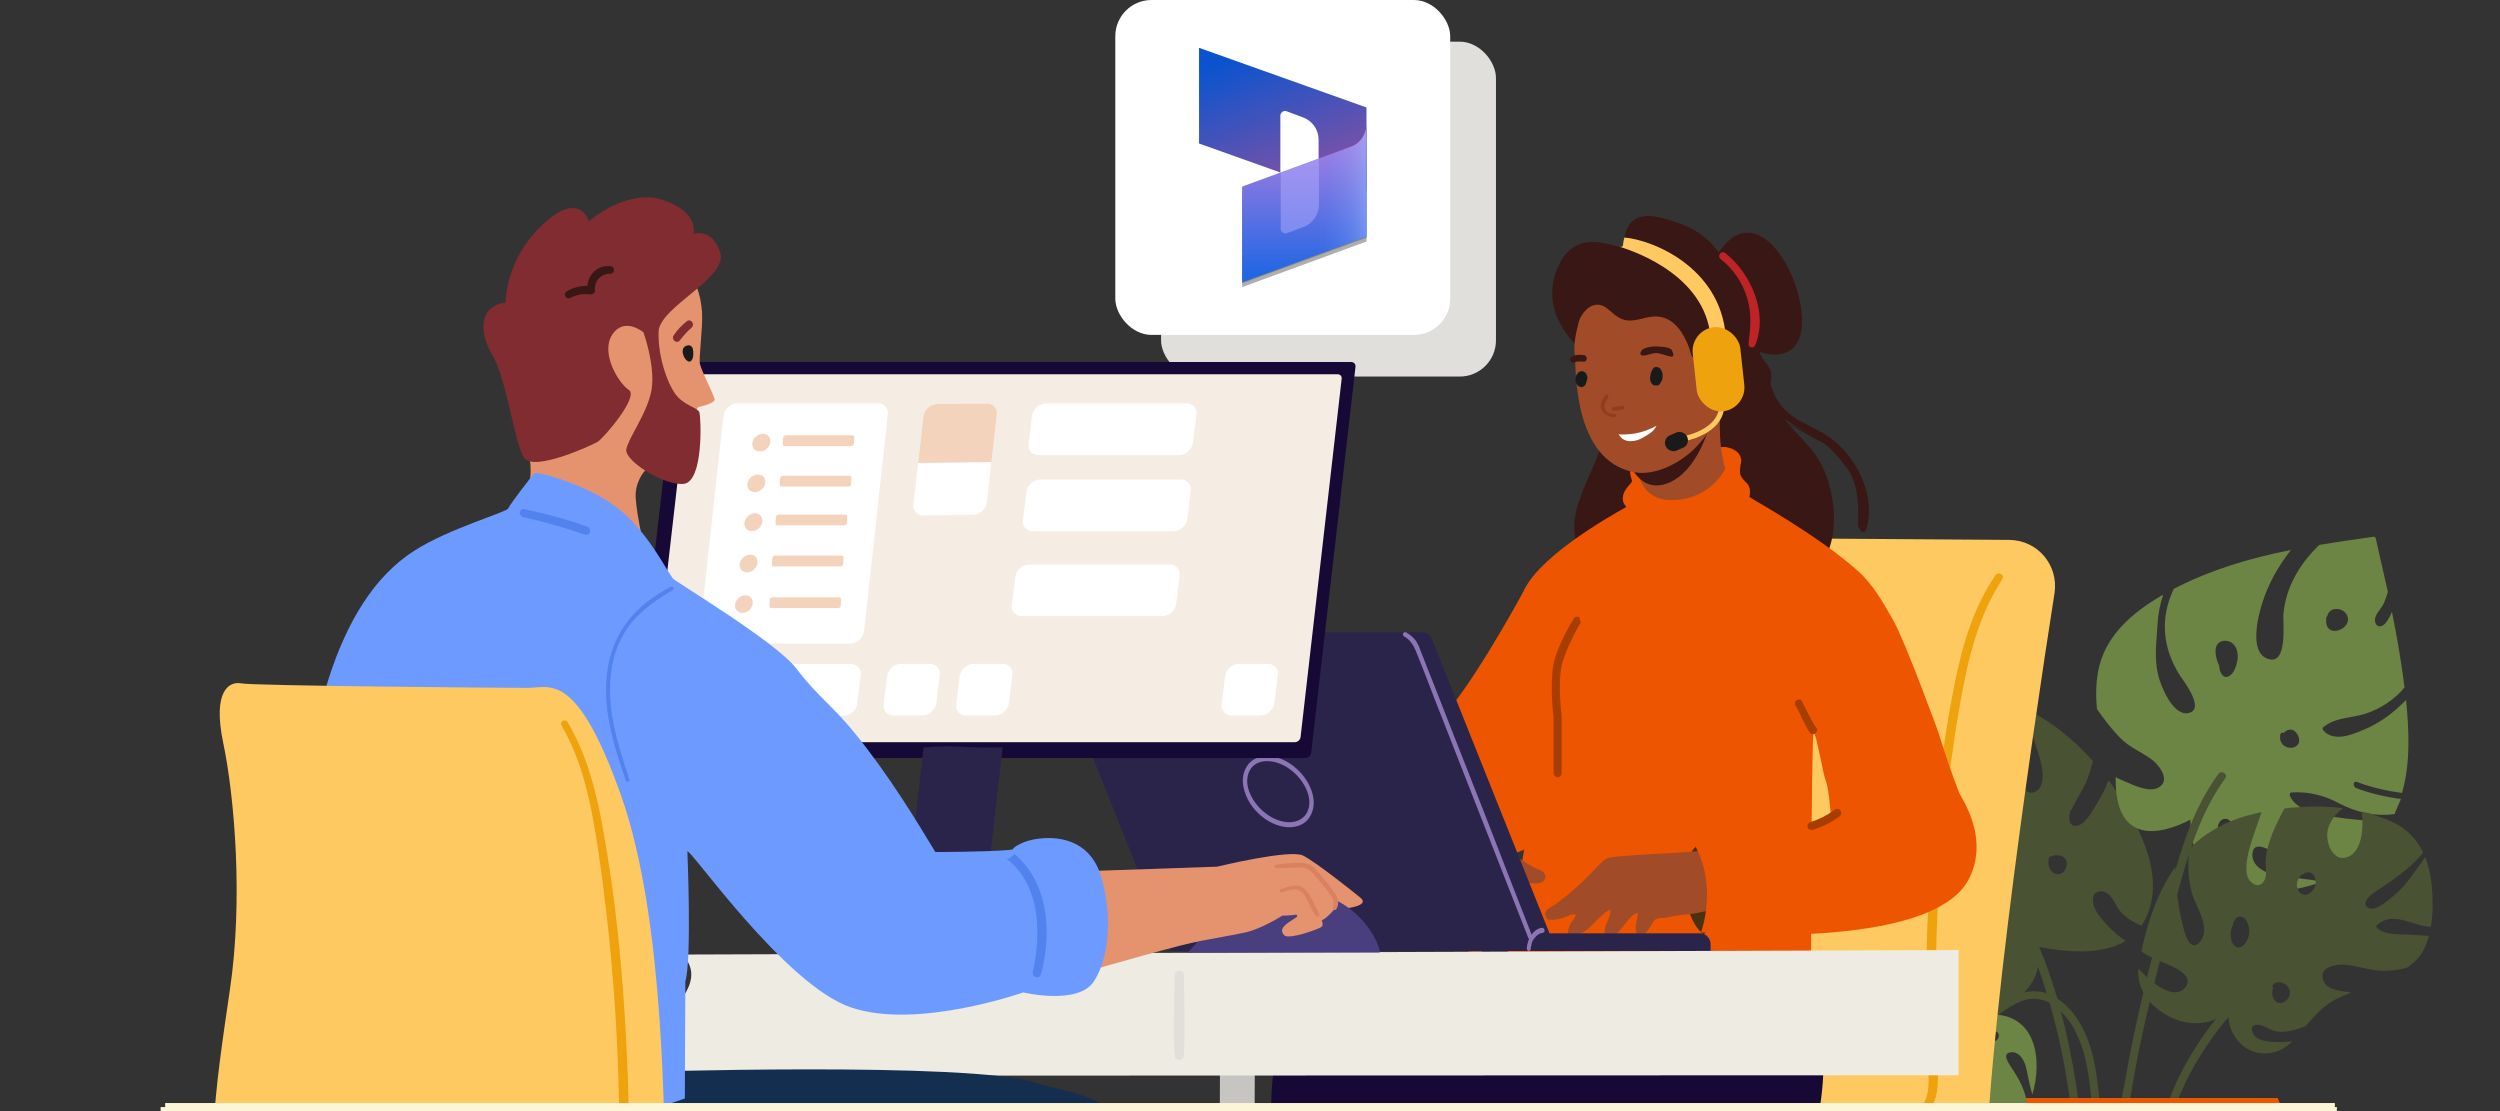 <?xml version="1.0" encoding="UTF-8"?>
<svg id="Layer_1" data-name="Layer 1" xmlns="http://www.w3.org/2000/svg" xmlns:xlink="http://www.w3.org/1999/xlink" viewBox="0 0 495 220">
  <rect x="0" y="0" width="495" height="220" fill="#333333" stroke="none"/>
  <defs>
    <style>
      .cls-1 {
        fill: #c14600;
      }

      .cls-2 {
        fill: #3a1714;
      }

      .cls-3 {
        fill: #6d9aff;
      }

      .cls-4 {
        fill: url(#linear-gradient-2);
      }

      .cls-5 {
        fill: #ffc961;
      }

      .cls-6 {
        fill: #e5936f;
      }

      .cls-7 {
        fill: #c6c5c1;
      }

      .cls-8 {
        fill: #eea20e;
      }

      .cls-9 {
        opacity: .24;
      }

      .cls-9, .cls-10, .cls-11, .cls-12 {
        isolation: isolate;
      }

      .cls-13 {
        fill: #fff;
      }

      .cls-14 {
        fill: #a14b28;
      }

      .cls-15 {
        fill: #da8260;
      }

      .cls-16 {
        fill: #170935;
      }

      .cls-17 {
        fill: #132e4f;
      }

      .cls-18 {
        fill: #913c1d;
      }

      .cls-19 {
        fill: #f4d3bd;
      }

      .cls-20, .cls-21 {
        fill: none;
      }

      .cls-21 {
        stroke: #ffc961;
        stroke-miterlimit: 10;
      }

      .cls-10 {
        fill: url(#linear-gradient-3);
      }

      .cls-10, .cls-12 {
        opacity: .5;
      }

      .cls-22 {
        fill: #4a3f7e;
      }

      .cls-23 {
        fill: #8c75b5;
      }

      .cls-24 {
        fill: #4a320f;
      }

      .cls-25 {
        fill: #e0dfdc;
      }

      .cls-26 {
        fill: #fdf5d7;
      }

      .cls-27 {
        fill: #edebe2;
      }

      .cls-28 {
        fill: #802c30;
      }

      .cls-29 {
        fill: #f5ece4;
      }

      .cls-30 {
        fill: #1a1a1a;
      }

      .cls-31 {
        fill: #be2328;
      }

      .cls-32 {
        fill: #5282ed;
      }

      .cls-33 {
        fill: #ed5500;
      }

      .cls-34 {
        fill: #391715;
      }

      .cls-11 {
        opacity: .32;
      }

      .cls-35 {
        fill: #6c8444;
      }

      .cls-36 {
        fill: #2b244a;
      }

      .cls-37 {
        fill: #a83d00;
      }

      .cls-38 {
        fill: url(#linear-gradient);
      }

      .cls-39 {
        fill: #495233;
      }

      .cls-40 {
        clip-path: url(#clippath);
      }

      .cls-12 {
        fill: #b0adff;
      }
    </style>
    <linearGradient id="linear-gradient" x1="248.33" y1="749.92" x2="257.14" y2="772.99" gradientTransform="translate(0 -739.89)" gradientUnits="userSpaceOnUse">
      <stop offset="0" stop-color="#0b53ce"/>
      <stop offset="1" stop-color="#7252aa"/>
    </linearGradient>
    <linearGradient id="linear-gradient-2" x1="258.25" y1="794.12" x2="258.25" y2="766.61" gradientTransform="translate(0 -739.89)" gradientUnits="userSpaceOnUse">
      <stop offset="0" stop-color="#2266e3"/>
      <stop offset="1" stop-color="#ae7fe2"/>
    </linearGradient>
    <linearGradient id="linear-gradient-3" x1="270.6" y1="780.15" x2="261.16" y2="780.15" gradientTransform="translate(0 -739.89)" gradientUnits="userSpaceOnUse">
      <stop offset="0" stop-color="#94b9ff"/>
      <stop offset=".29" stop-color="#94b9ff" stop-opacity=".52"/>
      <stop offset="1" stop-color="#538fff" stop-opacity="0"/>
    </linearGradient>
    <clipPath id="clippath">
      <rect class="cls-20" width="495" height="220.2"/>
    </clipPath>
  </defs>
  <g>
    <rect class="cls-25" x="229.89" y="8.25" width="66.31" height="66.31" rx="7.17" ry="7.17"/>
    <rect class="cls-13" x="220.83" width="66.31" height="66.31" rx="7.17" ry="7.17"/>
    <g>
      <path class="cls-38" d="M237.41,9.47l33.15,11.81v16.29c0,1.33-1.33,2.21-2.53,1.77l-6.95-2.46v-9.22c0-1.96-1.2-3.73-3.09-4.42l-3.22-1.2c-.63-.25-1.26.25-1.26.88v11.24l-16.1-5.75s0-18.95,0-18.95Z"/>
      <path class="cls-9" d="M270.57,24.82h0c0,1.96-1.26,3.79-3.09,4.48l-21.53,7.83v18.95l24.63-9.03v-22.23Z"/>
      <path class="cls-11" d="M270.57,25.58h0c0,1.96-1.26,3.79-3.09,4.42l-21.53,7.89v18.95l24.63-9.03v-22.23Z"/>
      <path class="cls-4" d="M270.57,24.63h0c0,1.96-1.26,3.79-3.09,4.42l-21.53,7.89v18.95l24.63-9.03v-22.23Z"/>
      <path class="cls-10" d="M270.57,24.63h0c0,1.96-1.26,3.79-3.09,4.42l-21.53,7.89v18.95l24.63-9.03v-22.23Z"/>
      <path class="cls-12" d="M261.16,31.39l-7.58,2.78v11.11c0,.63.63,1.14,1.26.88l3.22-1.2c1.83-.69,3.09-2.46,3.09-4.42v-9.16Z"/>
    </g>
  </g>
  <g class="cls-40">
    <g>
      <path class="cls-39" d="M408.7,172.5c-.6.7-1.6.8-2.3.2-.8-.7-1-1.8-.7-2.8,0-.2.2-.3.3-.3h0c.8-.4,2-.4,2.7.2.8.7.6,1.9,0,2.7ZM373.7,171.1h-.2c-.1.2-.4.3-.7.1-.1-.1-.2-.2-.2-.2-.6-.3-.9-1.1-1.1-1.8,0-.1,0-.3.1-.4-.1-.4-.1-.7-.1-1.1,0-.8.4-1.8,1.4-1.6,1.1.2,2.2,1.4,2.3,2.5,0,1.1-.5,2.2-1.5,2.5ZM420.9,186.3c-1.2-.7-2.2-1.7-3.1-2.5-1.3-1.4-3.5-3.6-3.4-5.7,0-1.7,1.8-2.1,3-1.1,1.1.9,1.5,2.3,2.3,3.3,1,1.3,2.7,2.3,4.3,3,2.3-3.3,2.7-7.8,1.9-11.7-.9-4.6-3.9-11.1-8.4-17.1-.6,1.6-1.4,3.2-2.1,4.2-.8,1.4-2.2,4.1-3.8,4.7-1.7.6-2.1-1-1.8-2.3v-.2h0c0-.1.1-.2.1-.3s.1-.2.2-.2c.9-1.8,2-3.6,2.9-5.4.6-1.4,1-2.8,1.4-4.3-3.9-4.4-8.7-8.3-14-10.6,1.1,2.2,1.8,4.7,2.5,6.9.7,2.3,2.6,7,.8,9.2-.5.6-1.4,1-2.2.6-1.2-.7-1.1-3.1-1.1-4.2,0-2.7-.1-5-.9-7.6-.8-2.3-2-4.3-3.4-6.3-3.3-.8-6.8-.9-10.3-.1,1,.9,1.9,2.1,2.1,3.4.2,1.2-.6,4.1-2.2,4.2-2.1.1-2.3-4.9-2.6-6.8-1.9.7-3.9,1.7-5.9,3-3.4,2.2-6,5.1-7.9,8.4,0,.1.1.1.1.2.7,5.5,7.7,7.3,11.8,9.4,1.3.7,6.1,2.9,5.5,4.9-.3,1-2.1,1-2.9.9-2.1-.4-3.9-2-5.6-3.3-3.7-2.9-7.4-5.7-10.5-9.2-3.4,7.3-4.2,15.7-4.1,21.9.1,0,.2-.1.4,0,2.4,1,5.2,1.5,7.8,1.2,1.7-.1,3.4-.5,5-.3,1.4.2,3.6,1.9,2,3.3-1.3,1.2-4.3.9-6,.7-3.3-.4-6.3-1.5-9.1-2.9.1,1.8.3,3.4.5,4.6.9,6.1,4.6,11.6,9.7,15,1.7,1.1,3.6,2,5.5,2.7,3.8-3.2,6.6-6.8,8.3-11.7.7-2,2.1-7.3,4.8-7.2,1.2.1,2.1,1.6,2.3,2.7.4,1.8-.7,3.7-1.7,5.1-1.5,2.1-3.1,4.1-4.6,6.2-1.4,2.1-2.9,4.1-4.4,6.1,3.6.5,7.2.2,10.6-.9,5.4-1.7,11-7.2,8-12.9,6,1.2,13.1,2,18.2-1Z"/>
      <path class="cls-35" d="M454.9,147.5c-.5.6-1.5.7-2.2.4-1-.4-1.4-1.4-1.2-2.4,0-.4.4-.5.7-.4.6-.7,1.6-.9,2.3-.2.6.6,1.1,1.9.4,2.6ZM443,130.8c-.2,1.1-.7,2.6-1.7,3.1-1.3.6-1.8-1-1.9-1.9v-.2c-.5-1-.8-2.2-.7-3.3.2-1.6,1.8-2,3.1-1.3,1.2.8,1.4,2.3,1.2,3.6ZM441.2,164.7c-.6.5-1.5.6-2.2.1-.3-.2-.2-.5.1-.7,0-.6.2-1.2.6-1.6.6-.6,1.6-.5,2,.3.4.7,0,1.5-.5,1.9ZM460.6,122.3c0-.2.1-.2.2-.3.1-.7.7-1.3,1.5-1.4,2.1-.3,3.6,2.1,1.8,3.6-.7.6-1.7.9-2.5.6-1-.4-1.1-1.5-1-2.5ZM466.6,154.8c2.9,1.1,5.9,1.8,9,2.2,1.7-5.9,1.4-12.3.8-18.4-2.2,2.2-4.5,4.1-7.5,5.5-2.5,1.1-6.7,3.1-8.9.5-.1-.2-.2-.5,0-.6,2.4-2,5.6-1.8,8.4-2.7s5.8-2.8,7.7-5.2c-.1-.5-.1-1-.2-1.5-.6-4.5-1.4-9-2.3-13.5,0,.1-.1.2-.1.3-.4.8-1.1,2.4-2.1,2.6s-1.3-1-1.1-1.7c.3-1.1,1.4-2,1.8-3.1.3-.7.5-1.3.7-2-.8-3.6-1.6-7.1-2.4-10.6-.1-.3-.3-.4-.6-.3-3.5.5-7.1,1-10.6,1.6-3.9,3.8-6.6,8.3-7.1,13.8-.1,1.6.9,9.9-2.9,8.8-4-1.1-2.1-8.5-1.3-11,1.2-3.9,3.2-7.4,5.7-10.6-8.1,1.6-15.9,3.9-23.2,7.7-2.7,5.7-2.3,11.6,1.2,17.1.8,1.2,5.2,6.9,1.6,7.5-3,.5-5.4-5.4-5.9-7.6-.8-3.3-.3-6.7-.1-10.1.1-2,.5-3.9,1.1-5.7-.1,0-.2.1-.3.1-5.4,3.2-10.6,7.4-12.3,13.8-.7,2.8-.8,5.7-.5,8.7,1.4,2,2.9,4,4.7,5.8,1.8,1.8,3.9,2.6,5.9,4,1.5,1,4,4.1,1.8,5.6-1.8,1.3-5.1-.3-6.7-1-.7-.3-1.4-.6-2-.9-.3,17.3,14.8,8.3,14.8,8.4-.1,15.8,16.1,16,26,12.3-1-.2-2-.4-3-.5-2-.3-4-.4-6-.8-2.1-.4-5.1-1.8-4.7-4.5.4-2.4,3.4-.5,4.6.2,3.9,2.1,8.4,4.1,12.9,3.9.5-.3,1-.6,1.4-.9,3.4-2.4,6.3-5.6,8.4-9.3-3.8-.1-7.7-.4-11.5-1-2.8-.5-7.1-1.2-8.4-4.1-.1-.3,0-.7.4-.7,3.3-.2,6.5.6,9.4,2.2,3.5,1.8,7.1,2.6,10.9,2.1.4-.9.8-1.9,1.2-2.8q0-.1.1-.2c-3.1-.4-6.1-1.1-9-2.2-.6-.5-.4-1.4.2-1.2Z"/>
      <path class="cls-39" d="M453.1,197.6c-.6,1-1.9,1.4-2.7.5-.6-.7-.6-1.7-.3-2.5-.2-.2-.2-.5,0-.7,1.6-1.3,4.2.7,3,2.7ZM455,176.2c-.5-1-.1-2.3.7-3,.1-.1.2-.1.3-.1.8-.6,1.8-.5,2.3.5.5,1.1.1,2.5-.9,3.2-.9.7-1.9.4-2.4-.6ZM443.2,187.6c-.9,0-1.4-1.2-1.5-2s0-1.7.4-2.4v-.2c.2-.6.5-1.3,1.2-1.5.5-.1.9.1,1.2.4.7.8,1,2.1.8,3.2-.2,1-1,2.5-2.1,2.5ZM480.9,185.3c-1.1-.1-2.1-.1-3.2-.2-2.2-.2-5.2.2-7-1.3-.2-.2-.3-.5,0-.7,3.3-2.8,7,.3,10.6.4.5-2.7.4-5.6.2-8-.2-2-.6-4-1.3-5.8-2,2.7-3.7,5.6-6.3,7.7-1,.8-3.7,3.3-5.1,2.3-1.5-1.1,1.1-2.9,1.9-3.4,3.3-2.2,6.5-4.3,9.1-7.5-1.3-2.6-3.2-4.7-6-6-1.9-.9-4-1.6-6.2-2.1.5,3.4,0,8.3-3.1,9.1-2.2.6-3.6-2-3.7-4-.2-2.3,1.3-4.4,3.1-5.8-3.3-.4-6.7-.4-9.8-.1-.6,0-1.2.1-1.8.2q0,.1-.1.2c-1.6,3-3.3,6.5-3.6,9.9-.1,1.3.4,3-.3,4.2-1.1,1.9-3.1.3-3.4-1.2-.5-2.8.8-6.3,1.7-9,.4-1.1.8-2.3,1.2-3.4-4,.8-7.8,2.2-11.2,4.6-1.1.8-2.2,1.7-3.1,2.7-.4,3.4-.3,6.8.9,9.9.9,2.2,3.4,6.3,1,8.7-1.7,1.6-2.7-1.4-3-2.7-1.1-4-1.6-8.2-1.7-12.4-1.7,2.5-3.1,5.2-4.2,8.1-1.1,2.8-1.9,5.7-2.5,8.7,2.1,1.5,4.5,2.1,6.8,3.3,1.1.6,3.1,1.9,2.1,3.5-2.1,3.3-6.8-.5-9.5-3.4-.2,2.7.7,4.8,2.5,6.8,4.1,4.2,10.4,5.6,15.3,1.7-.2,4.9,3.5,8.9,8.3,8.2,1.7-.2,3.1-1.1,4.4-2.3-1.1.1-2.2.2-3.4.1-1.4,0-3.9-.2-4.5-1.9-.6-1.6.9-1.7,2-1.3,1.3.5,2.1,1.2,3.6,1.2,1.7,0,3.3-.5,4.9-1.1,1.8-2.1,3.5-4.1,6.1-5.4,1-.5,2-.9,3-1.3-2-.2-5-.5-5.6-2.4-1.1-3.1,3.6-3.3,5.1-3,2.1.3,4.1,1,6.2,1.1,1.8.1,3.6-.1,5.3-.6.4-.3.7-.5,1-.8,1.8-1.3,2.7-3.3,3.3-5.5Z"/>
      <path class="cls-39" d="M428.5,220.7c.6,0,1.1-.1,1.7-.1.6-1.7,1.2-3.4,2-5.1.2-.4.4-.9.6-1.3,4.1-8.4,10.1-15.7,17.5-21.5.8-.7-.3-1.8-1.2-1.2-7.5,5.9-13.6,13.4-17.8,22-.1.2-.2.4-.3.6-1,2.2-1.8,4.4-2.5,6.6Z"/>
      <path class="cls-39" d="M419.6,220.8h1.7c.3-2.3.7-4.6,1.1-6.9.7-4,1.5-8,2.4-11.9,1.9-8.3,4.1-16.6,6.3-24.9,2.2-8.1,4.5-16.1,9.5-23,.6-.9-.8-1.7-1.4-.8-4.8,6.6-7.2,14.2-9.3,22-2.5,9.2-5,18.5-7,27.8-.8,3.6-1.5,7.2-2.1,10.8-.5,2.3-.9,4.6-1.2,6.9Z"/>
      <path class="cls-39" d="M399.8,182.9c2.2,4.4,4,9,5.4,13.6.2.7.4,1.3.6,2h0c1.5,5.2,2.7,10.5,3.5,15.8.4,2.1.6,4.2.9,6.3.5,0,1.1.1,1.7.1-.3-2.2-.6-4.3-.9-6.4-.8-4.8-1.7-9.5-3-14.2-.2-.9-.5-1.7-.7-2.6-1.6-5.3-3.5-10.4-6-15.4-.5-1.1-1.9-.2-1.5.8Z"/>
      <path class="cls-39" d="M384.4,208.3c4.3-2.8,8.6-5.7,12.9-8.5,2.4-1.6,4.8-2.7,7.7-1.6.3.1.6.2.8.4.8.4,1.5,1,2.2,1.6.8.8,1.6,1.8,2.2,2.7,2,3.3,3,7.2,3.5,11.3.3,2.2.5,4.5.6,6.7.5,0,1.1,0,1.6.1-.1-2.2-.3-4.5-.6-6.8-.7-5.6-2.2-11-5.8-14.7-.7-.7-1.4-1.3-2.2-1.8-.7-.4-1.3-.8-2-1-1.7-.6-3.6-.6-5.5.1-2.5,1-4.8,2.9-7.1,4.4l-9,6c-.9.3-.1,1.6.7,1.1Z"/>
      <path class="cls-33" d="M451,217.4c1.5,3.7,2.3,7.7,2.3,11.9,0,17.6-14.3,31.9-32,31.9s-32-14.3-32-31.9c0-4.2.8-8.2,2.3-11.9h59.4Z"/>
      <path class="cls-35" d="M384.7,215.3c.4-.4.4-1,.1-1.4-.3-.6-1-.8-1.7-.6-.2.1-.3.3-.2.5-.5.4-.5,1,0,1.5.5.2,1.3.5,1.8,0ZM373,208.6c.7-.2,1.7-.6,2-1.2.4-.8-.7-1.1-1.3-1.1h-.1c-.7-.3-1.5-.4-2.2-.3-1,.2-1.2,1.2-.7,2,.5.8,1.5.8,2.3.6ZM395.5,205.8c.3-.4.4-1,0-1.4-.2-.2-.4-.1-.4.1-.4,0-.8.2-1.1.5-.4.4-.2,1,.3,1.3.4.1.9-.2,1.2-.5ZM368.3,220.2c-.1,0-.2.1-.2.1-.5.1-.8.5-.9,1-.1,1.3,1.6,2.1,2.5,1,.3-.5.5-1.1.3-1.6-.3-.6-1.1-.6-1.7-.5ZM390.1,222.3c.9,1.8,1.5,3.7,1.9,5.6-3.8,1.4-8.1,1.5-12.2,1.4,1.4-1.5,2.5-3.1,3.3-5,.6-1.6,1.7-4.4-.1-5.7-.1-.1-.3-.1-.4,0-1.2,1.6-.9,3.6-1.4,5.4-.4,1.8-1.5,3.8-3.1,5.1h-1c-3-.1-6-.4-9.1-.7.1,0,.1-.1.2-.1.5-.3,1.6-.8,1.6-1.5.1-.6-.7-.8-1.2-.6-.7.2-1.3,1-2,1.3-.4.2-.9.4-1.3.5-2.4-.3-4.8-.6-7.2-1-.2,0-.2-.2-.2-.3.2-2.2.3-4.5.5-6.8,2.3-2.6,5.2-4.6,8.8-5.2,1-.2,6.6,0,5.7-2.3-.9-2.5-5.8-.9-7.4-.3-2.5,1-4.8,2.4-6.8,4.1.7-5.2,1.8-10.3,4-15,3.6-2,7.6-2.1,11.4-.1.8.4,4.8,3,5,.6.2-1.9-3.9-3.1-5.4-3.4-2.2-.3-4.5.1-6.7.5-1.3.2-2.6.5-3.8,1,0-.1.1-.1.1-.2,1.9-3.6,4.4-7.1,8.6-8.5,1.8-.6,3.8-.8,5.7-.8,1.4.8,2.8,1.6,4.1,2.6,1.3,1,1.9,2.3,2.9,3.6.7.9,2.9,2.3,3.8.9.8-1.2-.4-3.2-1-4.2-.2-.4-.5-.8-.7-1.2,11.5-1,6.3,8.9,6.3,8.9,10.5-.9,11.4,9.3,9.4,15.8-.2-.6-.3-1.2-.5-1.9-.3-1.2-.5-2.5-.8-3.7-.4-1.3-1.4-3.1-3.2-2.7-1.5.4-.1,2.2.3,2.9,1.6,2.3,3.1,5.1,3.2,7.9-.2.3-.3.6-.5.9-1.4,2.3-3.4,4.3-5.8,5.8-.3-2.4-.6-4.8-1.2-7.2-.4-1.7-1.1-4.4-3.1-5.1-.2-.1-.4.1-.4.3,0,2.1.7,4,1.9,5.8,1.4,2.1,2.1,4.4,2,6.8l-1.8.9h-.1c-.4-1.9-1-3.8-1.9-5.6,0,0-.6.2-.4.5Z"/>
      <path class="cls-5" d="M324.4,106.2l-33.2,135.5h102.4c-2.6-19.4,8.8-96.2,13.2-124.3.8-5.5-3.3-10.4-8.9-10.5-18.8-.1-56.7-.4-60.6-.5-7.3-.2-12.9-.2-12.9-.2Z"/>
      <path class="cls-8" d="M379.8,219.9c2.6-2.6,2.1-6.2,1.9-9.4-.1-3.6-.2-7.2-.3-10.9-.1-7.4.1-14.8.5-22.2.8-14.3,2.4-28.7,5.3-42.9,1.5-7.2,3.6-14.3,7.9-20.6.5-.8,1.9-.1,1.4.7-3.9,6-6,12.7-7.4,19.5-1.5,7.4-2.6,14.9-3.5,22.4-1.8,14.8-2.5,29.8-2.3,44.7.1,4,.3,8.1.4,12.1,0,2.7-.3,5.6-2.7,7.5-.7,1-2-.1-1.2-.9Z"/>
      <path class="cls-34" d="M319.5,85.3c-.2-.1-.5,0-.6,0-.4-.2-1-.1-1.1.4-1,4.5-3.4,8.5-4.9,12.8-1.2,3.3-2,7.3,0,10.5.4.6,1.1,2.1,1.9,2.3.6.2,1.8-.3,2.4-.5,1.9-.6,3.7-1.3,5.4-2.3,3.3-2,6.2-4.8,7.9-8.4,3.5-7.6-4.9-12.7-11-14.8Z"/>
      <path class="cls-34" d="M364.1,88.1c-2.3-2.2-5-3.3-7.8-4.8-2.9-1.6-4.9-4.1-5.7-7.2,0-.4,0-.9.1-1.3.3-2.4-1.8-3.1-2.3-5.1,1.6.5,8.3,2.2,8.4-6,.1-9.7-9.1-24.9-16.5-13.7-2.7-3.9-6.4-5.6-11.1-6.8-7.9-2.1-7.4,4.2-7.9,5.5-.5,1.2-9-4.7-12.9,4.3-3.9,9.1,4.2,15.8,4.2,15.8,0,0,45.1,46.8,48.3,42.3,3.2-4.5,2.8-12.9-.2-19-1.7-3.5-5.1-6.1-7.4-9.2,1.8,1.4,3.9,2.3,6,3.4,2.9,1.6,5.3,3.9,6.8,6.8,1.9,3.6,1.9,7,1.8,10.9,0,.7,1.1,1,1.3.3,1.6-5.5-1.1-12.2-5.1-16.2Z"/>
      <path class="cls-33" d="M322.7,100l-2.1,7.2-11.8,58.1-27.4,11.4s2.2-11.9,2.5-13.9c.2-1.3.3-3,.3-4.8-.1-3-1.7-6-.2-8.9.6-1.2,1.8-2.1,2.8-3,1.8-1.5-1-4.2.7-6.4,6-7.5,14.2-22.7,14.2-22.7.1-.3.2-.5.4-.8.2-.3.4-.7.7-1.1,4.9-7.1,19.2-14.7,19.9-15.1Z"/>
      <path class="cls-33" d="M385.4,169.4c.2-.5.4-1,.5-1.5.1-.9-.1-1.8-.3-2.7-.6-2.3-1.5-4.4-2.6-6.5-.9-1.8,3.9,7.8,3.6,5.8-.3-2.2,3.1-1.1,3.2-3.3-2.4-4.4-6-16.2-6-16.2,0,0-6.4-17.6-8.9-22.1-2-3.5-4-7.2-7.2-10-8.3-7.3-20.9-14.1-21.3-14.5,0,0,.4-1.7-.4-2.6-.7-.7-1.2-1.2-1.4-1.8-.1-.4-.1-1,0-1.8,0-.1,0-.2.1-.3.6-3-3.1-3.4-3.1-3.4-7.8.1-13.4,2.3-13.4,2.3,0,0-5.9.5-5.4,3.1.3,1.8.8.9-.6,2.6-1,1.2-1.3,2.8-.2,3.8l-1,1.8c-2.1,3.7-4.7,7.5-5.5,11.7-1.2,5.9-4.6,11-7,16.3-1,2.3-1.9,4.8-1.6,7.3.3,2.1,1.4,4,1.8,6,.5,2.5,0,5.2-.9,7.6-.9,2.4-2.3,4.7-3.6,6.9-2.6,4.7-8.9,56.4-10.7,61.4,1.3-.8,7.6-.8,12.2-.8s13.4,1.6,17.4,3.7c7.4,3.8,7.4,8.3,11.8,10.4,4.4,2.1,11.7-2.3,11.7-2.3,0,0,13.4-7.8,12.5-15.5-.9-7.8-.4-70.3,0-69.9-.4-.7.6.6,0,0,.7,1.1,1.9,8.5,2.4,9.7,1,2.4,1.3,12.5,1.5,15.1,0,.2,0,.4.1.6.1.2.3.3.5.4-2.1-9.1,1.4-5.5,4-2,1.8,2.4,4,4.9,5.5,7.5.7,1.4.6,3.8,2.1,4.6,2.9,1.6,9-9,10.2-11.4Z"/>
      <path class="cls-16" d="M260,201.2c7.4-3.1,38.1-5.1,38.1-5.1h59.9s4.6,4.9,2.6,21.3c-5.8,48.1-89,19.9-110.2,21.4-.1-2.8,1.3-17.5,1.3-18.9,0-8.4.9-15.7,8.3-18.7Z"/>
      <path class="cls-14" d="M340.7,80.3s-.8,6.8.9,12.5c0,0-2.7,5.9-10.1,6.2-7.5.4-7.4-7.2-7.4-7.2l16.6-11.5Z"/>
      <path class="cls-2" d="M338.2,85.1s-2.6,9.5-9.1,10.9c-7.1,1.5-8.6-11.4-8.6-11.4l17.7.5Z"/>
      <path class="cls-14" d="M311.8,70.2c.3,2.6-.5,21,11.8,23.3,6.4,1.2,16.5-5.7,17.1-15.4,0,0,6.2-3.8,2-10.1-.6-.9-1.6-1.7-2.7-1.2-1.6.7-1.8,2.5-2.9,3.6-.4.4-1.1.8-1.7.5s-.7-1.3-.9-1.9c-1-2.8-2.9-6-6.1-6.3-2.2-.3-4.3,1.1-6.5.7-1-.2-1.9-.8-2.7-1.5-.7-.6-1.4-1.3-2.3-1.5-2-.5-3.8,1.6-4.3,3.3-.5,2.1-1.1,4.3-.8,6.5Z"/>
      <path class="cls-18" d="M317.9,78.2c-.6.8-1.2,1.8-.8,2.9.2.5.6.9,1.1,1.1.5.3,1,.4,1.5.4.1,0,.2-.1.2-.1.1-.1.1-.2.1-.2,0-.1,0-.2-.1-.2q-.1-.1-.2-.1c-.4,0-.7-.1-1.1-.2s-.6-.4-.8-.7c-.4-.8.1-1.6.6-2.3.3-.4-.3-.9-.5-.6Z"/>
      <path class="cls-30" d="M327.3,73c.2-.3.5-.4.8-.3h.1c1,.2,1.3,2,.7,2.9-.1.2-.2.4-.4.6-.2.1-.4.2-.6.1h-.1c-.5.1-.8-.3-1-.8-.2-.7,0-1.8.5-2.5Z"/>
      <path class="cls-30" d="M312.3,74c.4-.6,1.2-.7,1.7-.1,0,0,.1.1.1.2.1.2.2.4.2.7v.1h0c-.1.4-.2.9-.4,1.3-.5.7-1.3.5-1.7-.1-.4-.7-.3-1.6.1-2.1Z"/>
      <path class="cls-18" d="M319.2,81.1c-.1-.4.1-.5.5-.5.4-.1.7-.1,1.1-.2s.8-.1.8.3c.1.4-.2.3-.6.4s-.7.1-1.1.2c-.3,0-.6.1-.7-.2Z"/>
      <path class="cls-34" d="M325.4,69.1c1-.5,1.8-.5,2.7-.5,2.8.1,2.9.7,2.9.7,0,0,.8,1.4-.1,1.3s-1.9-.6-2.9-.7c-.9,0-1.8.5-2.7.5s-.4-1.1.1-1.3Z"/>
      <path class="cls-34" d="M311.2,70.6c.7-.4,1.4-.4,2.3-.3.9,0,.9,1.4,0,1.3-.5,0-1.1-.1-1.6.1-.8.5-1.5-.7-.7-1.1Z"/>
      <path class="cls-13" d="M325.2,86.7c1.2-.7,2.1-1.1,2.8-2.4-3.1,1.7-5.8,1.8-7.5,1.7,1.1,2,3.5,1.4,4.7.7Z"/>
      <path class="cls-24" d="M333.7,176c0-2.8.2-6.7,2.1-8.4,5.5,2.6,6.5,13.9,1.5,17.4-2-1.5-3.5-5.1-3.6-9Z"/>
      <path class="cls-14" d="M349.8,172.6c-.3-1.5-10.3-4.5-12.5-4.2-4.6.6-18.1.9-19.2,1.6-1,.6-1.7,1.5-2.5,2.3-1.6,1.7-3.3,3.3-5.1,4.8-.8.6-1.5,1.2-2.3,1.8-.6.5-1.6.8-2.1,1.5-.3.5-.1,1.1.2,1.5.1.2.4.2.6.2.9.1,1.8-.1,2.7-.4.4-.1.8-.3,1.2-.5.4-.2.8-.1,1.2-.2,0,.4-.3.8-.5,1.1-.5.6-.8,1.3-1,2.1-.4,1.4,1,1.3,1.9.9.7-.3,1.6-.8,2.2-1.3,1.2-1.2,2.4-2.6,3.8-3.5.1-.1.2-.1.3-.1.6,0-.6,2.7-.7,2.9-.3.7-.4,1.4-.2,2.1,0,.1.1.2.2.3.3.3.7.2,1,.1.9-.4,1.2-.9,1.9-1.6,1-1.1,1.9-2.8,3.4-3.3-.1.9-.3,1.8-.4,2.6-.1.7-.1,1.8.9,1.8.4,0,.7-.2,1-.4.7-.6,1.1-1.5,1.6-2.3.6-.9,2-.5,3-.8.7-.2,1.5-.3,2.2-.4.6-.1,1.3-.1,2-.2,1.2-.1,3.4-.7,4.6-.9.3-.2,11.1-5.1,10.6-7.5Z"/>
      <path class="cls-33" d="M335.7,167.6c22.3-1.4,50.2-13.3,50.2-13.3,0,0,9,10.1,3.9,19.8-7.5,14.5-53,10.5-53,10.5,0,0,3.3-8.7-1.1-17Z"/>
      <path class="cls-37" d="M364.4,160.5c-.3-.4-.8-.4-1.1-.2-2,1.5-3.7,2.1-4.9,2.5h0c-.4.1-.6.6-.5,1s.6.6,1,.5h.1c1.2-.4,3.1-1.1,5.3-2.7.3-.3.3-.8.1-1.1Z"/>
      <path class="cls-37" d="M355.8,138.6c-.4.2-.5.7-.3,1.1.6,1,1,1.8,1.3,2.6,0,0,0,.1.1.1.4.8.8,1.7,1.4,2.6.3.4.8.5,1.1.2.4-.3.5-.8.2-1.1-.6-.8-.9-1.5-1.3-2.3,0,0,0-.1-.1-.1-.4-.8-.8-1.7-1.4-2.8-.1-.4-.6-.5-1-.3Z"/>
      <path class="cls-37" d="M312.7,122.2c-.4-.2-.9-.1-1.1.3l.7.4-.7-.4h0s-.1.1-.1.2c-.1.2-.2.4-.4.6-.3.5-.7,1.3-1.2,2.2-.9,1.8-1.9,4-2.3,6-.4,2.1-.4,4.8-.3,6.9.1,1.1.1,2,.2,2.7,0,.3.1.6.1.8v.2h0v11c0,.4.4.8.8.8s.8-.4.8-.8v-11.1h0v-.3c0-.2,0-.5-.1-.8-.1-.7-.1-1.6-.2-2.6-.1-2.1-.1-4.7.3-6.5.4-1.7,1.3-3.8,2.2-5.6.4-.9.8-1.6,1.1-2.1.1-.3.3-.5.4-.6,0-.1.1-.1.1-.2h0"/>
      <path class="cls-14" d="M287.5,162.3c.2-.4.6-.7,1.1-.9.6-.2,1.2-.3,1.9-.2,2.3,0,4.8.7,6,2.6.4.6.6,1.3.9,2,1,2.3,2.9,4,5,5.2.5.3,1.1.6,1.6.9.5.2,1.1.4,1.5.7.8.7.6,1.7-.3,2.1-.2.1-.5.2-.7.2-.7.1-1.5,0-2.2-.2-.5-.1-1.6-.9-2-.7.1.5.6,1.2.9,1.7.7,1.3,1.3,2.5,1.8,3.9.5,1.1,1.1,2.8.5,4-.8,1.6-2-.2-2.5-1.2-.7-1.6-1.9-3.5-3.5-4.4-.5.7.4,2.5.6,3.2.4,1.6.9,3.2,1,4.9.1,1.6-1,2.5-2.5,1.8-.9-.4-.9-.9-1.9-.5s-2.2,2.5-3.4,1.7c-1-.6-.8-3.3-.9-4.3-.2-1.9-.4-3.7-.6-5.6,0-5-1.4-10.3-2.4-15.1-.1-.4-.2-.9-.1-1.4,0-.2.1-.3.2-.4Z"/>
      <path class="cls-31" d="M341.6,50.1c-.8-.6-1.7.6-.9,1.2,2.5,2,4.3,4.6,5.2,7.6,1,3.1.7,6,.3,9.2-.1.7,1,1,1.3.3,2.7-6.3-.8-14.3-5.9-18.3Z"/>
      <path class="cls-36" d="M209.5,125.2h72.1c.8,0,1.6.5,1.9,1.3l24.7,61.8h-76.5l-24.1-60.3c-.6-1.3.4-2.8,1.9-2.8Z"/>
      <path class="cls-36" d="M288.3,184.8h48.3c1.2,0,2.1,1,2.1,2.2v1.3h-50.4v-3.5Z"/>
      <path class="cls-23" d="M302.6,185.7c-3-7.7-6.1-15.5-9.1-23.2-3.2-8.2-6.4-16.3-9.6-24.5-.8-2.1-1.6-4.2-2.4-6.2-.4-1-.8-2-1.2-3-.5-1.2-1.2-2.2-2.3-2.8-.5-.3-.1-1,.4-.8.9.5,1.7,1.2,2.2,2.1.5.8.7,1.8,1.1,2.6.7,1.9,1.5,3.8,2.2,5.6,1.6,4,3.1,8,4.7,12,3.3,8.4,6.6,16.7,9.8,25.1,1.7,4.3,3.3,8.5,5,12.8.3.6-.6.8-.8.3Z"/>
      <path class="cls-23" d="M305.5,184.7c-.2,0-.3.1-.5.1l-.4.2c-.3.2-.5.4-.8.8-.1.1-.1.2-.2.2v.1h0s0,.1-.1.1c-.1.2-.2.4-.2.5s-.1.3-.1.5c0,.1,0,.2-.1.3v.1s0-.1,0,0v.2c0,.3-.2.5-.4.5s-.4-.2-.4-.5c.1-2,1.4-3.9,3-4.1.2,0,.4.1.5.4.1.2,0,.5-.3.6Z"/>
      <path class="cls-23" d="M250.9,150.7c3.3,0,6.8,2.8,8,6.2.6,1.7.4,3.2-.3,4.3-.7,1-1.9,1.6-3.3,1.6-3.3,0-6.8-2.8-8-6.2-.6-1.7-.4-3.2.3-4.3s1.9-1.6,3.3-1.6ZM255.3,163.8c1.7,0,3.2-.7,4-2,.9-1.4,1.1-3.2.4-5.2-1.3-3.8-5.2-6.9-8.8-6.9-1.7,0-3.2.7-4,2-.9,1.4-1.1,3.2-.4,5.2,1.2,3.8,5.2,6.9,8.8,6.9Z"/>
      <path class="cls-7" d="M248.5,197.2l-6.9-.1c0,.4-.1,25.4-.2,61,1.8-.9,5.6-2.8,6.9-3.7.1-19.9.1-39.2.2-57.2Z"/>
      <path class="cls-27" d="M387.8,212.9v-24.8l-252.7.9c9.1,9.4-20.2,20.9-11.6,24l264.3-.1Z"/>
      <path class="cls-25" d="M234.4,192.9c0-.9-1.8-.9-1.8,0,0,2.3-.5,14.2.1,16.5.2.6,1.4.6,1.6,0,.5-2.3.1-14.2.1-16.5Z"/>
      <path class="cls-6" d="M214.8,172.5l26.2-.9s14.4-3.5,17-2.2,10.6,7.7,11.3,8.3c2.2,1.7-3.1,2.2-3.1,2.2l-17.4,6.1s-9.6.4-11.3.4-21.4,5.7-21.4,5.7l-1.3-19.6Z"/>
      <path class="cls-22" d="M273.2,188.6c-.1-2-3.9-10.5-14.4-12.2-10.8-1.8-21.7,9.9-23.6,12.2h38Z"/>
      <path class="cls-6" d="M252.1,171.4s6.1,0,7,.4,5.2,5.2,5.7,6.5c.4,1.3-2.6,3.9-3.1,3.9,0,0,.4.9,0,1.3-.4.4-6.5,2.6-7.4,1.7-.9-.9-.4-1.7.9-2.6,1.3-.9,2-1.1,1.5-1.5,0,0-1.5.2-2.8.2,0,0-3.9,2.5-7.2,3.3-3.3.7-11.8,2.2-11.8,2.2l5.7-9.1,11.5-6.3Z"/>
      <path class="cls-15" d="M261.2,180.9c-.9-1.6-1.5-3.5-2.8-4.8-1.2-1.3-3.2-.6-4.7-.1-.5.2-.3.9.2.7.8-.3,1.6-.6,2.5-.6,1.1,0,1.7.8,2.2,1.7.7,1.2,1.1,2.5,1.9,3.5.4.4,1,0,.7-.4Z"/>
      <path class="cls-15" d="M264.4,177c-.9-1.4-2-2.7-3.1-4-.9-1.1-1.7-2-3.2-2.1-1.8-.2-3.6.1-5.4.3-.4.1-.5.7,0,.7,1.3,0,2.6-.1,3.8-.1.6,0,1.3-.1,2,.1.8.2,1.2.8,1.7,1.3.9,1,1.7,2,2.5,3,.8,1.1,1.7,2.1,1.2,3.5-.2.4.5.7.7.3.6-1,.4-2-.2-3Z"/>
      <path class="cls-13" d="M138.7,83.8s.3,3.3-.1,3.4c-.4.1-2.3-4.5-1.9-4.6.5-.1,2,1.2,2,1.2Z"/>
      <path class="cls-32" d="M132,116.2c-3.1,1.6-6,3.7-8.2,6.4-2.2,2.7-3.6,5.9-4.2,9.3-1.4,7.7,1,15.4,3.5,22.6.2.5.9.3.7-.2-2.3-7-4.7-14.4-3.5-21.8.5-3.4,1.8-6.6,4-9.3,2.2-2.6,5.1-4.6,8-6.3.6-.3.1-.9-.3-.7Z"/>
      <path class="cls-1" d="M116.2,104.7c-4-1.5-8.2-2.6-12.4-3.5-.5-.1-.7.6-.2.7,4.2.9,8.3,2.1,12.4,3.5.4.3.7-.5.2-.7Z"/>
      <path class="cls-17" d="M127.3,251.4l55.2.2-20.1,77.1s27.7,5.4,31.4,2.9,32.8-90,31.6-102.3-15-13.1-20.4-14.9c-12.5-4.3-80.9-2.1-80.9-2.1l3.2,39.1Z"/>
      <path class="cls-34" d="M359.6,87l-6-3.4,10.9,5c4.1,3.9,6.8,10.7,5,16.3-.2.7-1.3.5-1.3-.3.1-3.9.1-7.3-1.8-10.9-1.2-1.8-4.3-5.9-6.8-6.7Z"/>
      <path class="cls-26" d="M462.7,219.2H31.8v1.5h430.9v-1.5h0Z"/>
      <path class="cls-16" d="M258.42,150.1H125.93c-.54,0-.91-.41-.85-.95l8.77-76.4c.06-.55.55-1.03,1.11-1.07.03,0,.05,0,.08,0h132.5c.53,0,.9.42.85.95l-8.77,76.4c-.06.56-.57,1.04-1.14,1.07-.02,0-.04,0-.07,0Z"/>
      <path class="cls-29" d="M256.39,146.95h-127.27c-.5,0-.85-.39-.78-.89l8.14-70.95c.06-.52.53-.96,1.05-1,.02,0,.04,0,.07,0h127.27c.5,0,.84.39.78.89l-8.14,70.95c-.06.52-.55.97-1.07,1-.01,0-.03,0-.04,0Z"/>
      <path class="cls-36" d="M191.85,147.95c-2.94-.26-5.95-.24-8.98.06l-3.06,26.54c-.07.53.3.95.83.95l13.73-.46c.56,0,1.09-.45,1.19-1.01,0-.02,0-.04,0-.07l2.98-25.97c-2.24.01-4.49.03-6.71-.05Z"/>
      <g>
        <path class="cls-13" d="M168.35,127.43h-27.87c-1.23,0-2.08-.95-1.95-2.18l4.7-42.85c.11-1.28,1.26-2.41,2.56-2.53.07,0,.13,0,.2,0h27.87c1.23,0,2.08.95,1.93,2.18l-4.7,42.9c-.14,1.28-1.31,2.39-2.61,2.48-.05,0-.1,0-.15,0Z"/>
        <path class="cls-13" d="M192.68,101.93l-9.87.13c-1.23,0-2.08-.95-1.95-2.18l.93-8.21v-.08s1.03-9.08,1.03-9.08c.11-1.28,1.26-2.41,2.56-2.53.07,0,.14,0,.21,0l9.84-.1c1.23,0,2.08.95,1.95,2.18l-1.01,8.94-.08.47-.89,7.97c-.14,1.28-1.3,2.4-2.6,2.49-.04,0-.09,0-.13,0Z"/>
        <path class="cls-19" d="M196.33,91.48l-14.54.19v-.08s1.03-9.08,1.03-9.08c.11-1.28,1.26-2.41,2.56-2.53.07,0,.14,0,.21,0l9.84-.1c1.23,0,2.08.95,1.95,2.18l-1.01,8.94-.05.48Z"/>
        <path class="cls-13" d="M167,141.71h-27.87c-1.23,0-2.08-.95-1.95-2.18l.69-5.51c.11-1.28,1.26-2.41,2.56-2.53.07,0,.13,0,.2,0h27.87c1.23,0,2.08.95,1.93,2.18l-.68,5.51c-.11,1.28-1.26,2.41-2.56,2.53-.07,0-.13,0-.2,0Z"/>
        <g>
          <path class="cls-13" d="M233.45,90.1h-27.87c-1.23,0-2.08-.95-1.93-2.18l.68-5.51c.11-1.28,1.26-2.41,2.56-2.53.07,0,.13,0,.2,0h27.87c1.23,0,2.08.95,1.93,2.18l-.68,5.51c-.11,1.28-1.26,2.41-2.56,2.53-.07,0-.13,0-.2,0Z"/>
          <path class="cls-13" d="M232.34,105.17h-27.87c-1.23,0-2.08-.95-1.93-2.18l.68-5.51c.11-1.28,1.26-2.41,2.56-2.53.07,0,.13,0,.2,0h27.87c1.23,0,2.08.96,1.93,2.19l-.68,5.51c-.12,1.28-1.27,2.41-2.58,2.51-.06,0-.12,0-.19,0Z"/>
          <path class="cls-13" d="M230.14,122h-27.87c-1.22,0-2.07-.96-1.93-2.18l.68-5.51c.11-1.28,1.26-2.41,2.56-2.53.07,0,.13,0,.2,0h27.87c1.23,0,2.08.95,1.93,2.18l-.68,5.5c-.11,1.28-1.25,2.42-2.55,2.54-.07,0-.14,0-.21,0Z"/>
        </g>
        <path class="cls-13" d="M182.64,141.66h-5.75c-1.23,0-2.08-.95-1.93-2.18l.68-5.51c.11-1.28,1.26-2.41,2.56-2.53.07,0,.13,0,.2,0h5.75c1.23,0,2.08.95,1.93,2.18l-.68,5.51c-.11,1.28-1.26,2.41-2.56,2.53-.07,0-.13,0-.2,0Z"/>
        <path class="cls-13" d="M197.01,141.66h-5.75c-1.23,0-2.08-.95-1.93-2.18l.68-5.51c.11-1.28,1.26-2.41,2.56-2.53.07,0,.13,0,.2,0h5.75c1.23,0,2.08.95,1.93,2.18l-.68,5.51c-.11,1.28-1.26,2.41-2.56,2.53-.07,0-.13,0-.2,0Z"/>
        <path class="cls-13" d="M249.58,141.66h-5.75c-1.22,0-2.07-.95-1.94-2.17l.68-5.51c.11-1.28,1.26-2.41,2.56-2.53.07,0,.13,0,.2,0h5.75c1.23,0,2.08.95,1.93,2.18l-.68,5.51c-.12,1.28-1.27,2.41-2.58,2.51-.06,0-.12,0-.19,0Z"/>
        <path class="cls-19" d="M168.58,88.33h-13.23c-.22,0-.38-.17-.36-.39l.08-1.27c0-.24.21-.45.45-.49.02,0,.05,0,.07,0h13.19c.22,0,.38.17.37.39l-.08,1.27c-.01.24-.23.46-.48.49,0,0-.01,0-.02,0Z"/>
        <path class="cls-19" d="M167.98,96.34h-13.23c-.23,0-.39-.17-.36-.39l.07-1.27c.01-.24.23-.46.48-.49.02,0,.04,0,.05,0h13.23c.22,0,.38.17.36.39l-.07,1.27c-.01.24-.23.46-.48.49-.02,0-.04,0-.05,0Z"/>
        <path class="cls-19" d="M167.16,104.02h-13.23c-.22,0-.38-.16-.38-.38l.08-1.27c.02-.24.24-.46.49-.48.01,0,.03,0,.04,0h13.23c.22,0,.38.16.36.38l-.08,1.27c-.01.24-.22.45-.46.48-.02,0-.04,0-.05,0Z"/>
        <path class="cls-19" d="M166.43,112.14h-13.23c-.22,0-.38-.16-.36-.38l.08-1.27c.01-.24.22-.45.46-.48.02,0,.04,0,.05,0h13.23c.22,0,.38.16.38.38l-.08,1.27c-.02.24-.24.46-.49.48-.01,0-.03,0-.04,0Z"/>
        <path class="cls-19" d="M165.94,120.41h-13.21c-.22,0-.38-.16-.38-.38l.08-1.27c.02-.25.25-.47.5-.49,0,0,.02,0,.03,0h13.21c.22,0,.38.17.37.39l-.08,1.27c-.02.24-.24.46-.49.48-.01,0-.03,0-.04,0Z"/>
        <path class="cls-19" d="M152.5,87.65c.18-.97-.46-1.77-1.44-1.77-.97,0-1.9.78-2.08,1.75s.46,1.77,1.44,1.77c0,0,0,0,.01,0,.96,0,1.89-.77,2.07-1.74,0,0,0,0,0-.01Z"/>
        <path class="cls-19" d="M150.06,93.96c.97,0,1.62.78,1.46,1.74s-1.09,1.74-2.07,1.74-1.62-.78-1.46-1.74,1.09-1.74,2.07-1.74Z"/>
        <path class="cls-19" d="M150.92,103.42c.19-.97-.45-1.77-1.42-1.79-.97-.01-1.91.76-2.09,1.74s.45,1.77,1.42,1.79c0,0,.02,0,.03,0,.96,0,1.89-.77,2.07-1.74h0Z"/>
        <path class="cls-19" d="M148.51,109.84c-.97.01-1.88.81-2.04,1.77-.16.97.5,1.74,1.47,1.72.96-.01,1.86-.79,2.03-1.75.17-.97-.47-1.75-1.44-1.75,0,0-.02,0-.03,0Z"/>
        <path class="cls-19" d="M147.56,117.88c-.96.01-1.87.8-2.02,1.76-.15.96.5,1.72,1.46,1.71.95-.01,1.85-.79,2.02-1.74.16-.96-.49-1.74-1.46-1.74Z"/>
      </g>
      <path class="cls-6" d="M137.9,56.7s.9,2,1.1,5.1c.2,3.1-.7,9.1-.4,10.3.3,1.3,2.7,6.1,2.9,6.9.2.9-3.2,1.6-3.2,1.6l-10.6,12.6s-2.2,2.3-1.8,5.8c.3,3.5,1.3,7.7,1.3,7.7l-23.8-6.8s2.6-4.2,1.3-10.1c-1.3-6-2.9-21.2-2.9-21.2l23.8-13.3,12.3,1.4Z"/>
      <path class="cls-28" d="M127.4,65.8s-3.8-3.2-6.2.5c-2.3,3.6,1.2,9.5,3.3,10.9,2.1,1.3-5,9.6-6.2,10.3-1.2.7-12.5,5.9-14.5,3.2-1.9-2.7-3.5-15.7-6.3-20.4-2.8-4.7-2.6-9.7,2.6-10.4,0,0-.1-8.5,7.3-15.4,7.4-7,9.2-.7,9.2-.7,0,0,7.5-6.6,14.7-4.2,7.2,2.4,6,6.7,6,6.7,0,0,3.7-1.3,5.3,3.7s-11.9,10.7-12.2,15.6c-.2,5,1.9,11,3.8,13,1.7,1.8,4.1,2.2,4.3,3.1.3,1.3.8,13.6-3.1,14.1-3.9.4-11.7-4.5-11.4-6.8.4-2.3,4.2-7.2,5-11.8.8-4.8-1.6-11.4-1.6-11.4Z"/>
      <path class="cls-30" d="M135.8,71.2c.2.2.4.4.7.4.4,0,.6-.5.7-.8.1-.5.1-1.1,0-1.6,0-.2-.1-.4-.2-.5-.2-.3-.6-.4-.9-.3-1.4.3-1,2-.3,2.8Z"/>
      <path class="cls-28" d="M136,63.6c-1,.8-1.9,1.7-2.6,2.8-.6.8.6,1.8,1.2,1,.7-.9,1.4-1.7,2.3-2.5.8-.7-.1-1.9-.9-1.3Z"/>
      <path class="cls-34" d="M120.9,52.7c-2.5-.3-4.4,1.6-4.6,3.9-1.4,0-2.8.3-4.1,1.1-.8.5-.1,1.7.7,1.3,1.3-.7,2.6-.9,4.1-.7.4,0,.9-.4.8-.8-.2-1.9,1.2-3.3,3-3.3,1,0,1-1.4.1-1.5Z"/>
      <path class="cls-3" d="M202.6,196.5s10.9,2.6,14-2.2c4.1-6.4,3-17,.9-22.2-2.2-5.2-7-6.5-11.3-6.1-2.4.2-3.9.9-4.8,1.4-.7.4-.9.8-.9.8-.2,0-.4,0-.7.1-5,.4-14.6.4-14.6.4-3.4-5.6-9-15-16-23.6-4.2-5.2-7.6-7.5-11.5-12.7s-23.6-17-24.4-17.8l-.1-.1c-.3-.4-1-1.5-1.9-3-1.9-3.1-4.9-7.7-8.9-10.8-6.1-4.8-16.1-7.4-16.6-7-.4.4-4.8,6.1-5.2,7-.3.7-11.8,4-18.5,8.3-32.3,20.4-21.5,106.2-21.1,108,9.2,8.6,56.1,7.5,74.6.5,0-.1.1-23.1.1-23.2,1.3-4.4.4-25.7.4-25.7.4-.9,19.4,26.6,32.5,30.9,13,4.4,34-3,34-3Z"/>
      <path class="cls-32" d="M132.8,116.2c-3.1,1.6-6,3.7-8.2,6.4-2.2,2.7-3.6,5.9-4.2,9.3-1.4,7.7,1,15.4,3.5,22.6.2.5.9.3.7-.2-2.3-7-4.7-14.4-3.5-21.8.5-3.4,1.8-6.6,4-9.3,2.2-2.6,5.1-4.6,8-6.3.6-.3.2-.9-.3-.7Z"/>
      <path class="cls-32" d="M102.9,101.4c.1-.3.4-.7.9-.6l-.1.4.1-.4c4.2.9,8.4,2,12.5,3.5h0l-.1.4.1-.4c.5.2.6.6.5,1,0,.2-.2.3-.3.5-.2.1-.4.1-.6.1h0l.1-.4-.1.4h0c-4-1.4-8.1-2.6-12.3-3.5h0l.1-.4-.1.4h0c-.2,0-.4-.2-.5-.4-.2-.2-.2-.4-.2-.6ZM104.4,101.8c4,.8,7.9,1.9,11.6,3.3h0c-3.8-1.3-7.6-2.4-11.6-3.3Z"/>
      <path class="cls-32" d="M206.1,192.9c-.3,1-1.8.6-1.6-.4,1.7-7.9,1.5-17.2-5.2-22.5.2,0,.5,0,.7-.1,0,0,.2-.3.9-.8,6.8,5.8,7.4,15.7,5.2,23.8Z"/>
      <path class="cls-5" d="M140.2,243.3s-8,1.1-8.4-9.3c-.4-10.4,0-51.5-8.8-76.4s-14.1-21.4-18.5-21.4-54.6-.4-56.8-.9c-2.2-.4-5.7,1.3-3.5,11.8s4,31,1.3,49c-2.6,17.9-6.4,41.3.7,50.1,7.1,8.7,45.1,7.6,47.3,7.2,2.2-.5,46.7-10.1,46.7-10.1Z"/>
      <path class="cls-8" d="M126,249c-2.3-2.6-1.8-6.2-1.7-9.4.1-3.6.2-7.2.2-10.9.1-7.4-.1-14.8-.5-22.2-.7-14.3-2.1-28.7-4.7-42.9-1.3-7.2-3.2-14.3-6.9-20.6-.5-.8-1.7-.1-1.2.7,3.5,6,5.2,12.7,6.4,19.5,1.3,7.4,2.2,14.9,3,22.4,1.5,14.8,2.2,29.8,2,44.7-.1,4-.3,8.1-.3,12.1,0,2.7.3,5.6,2.4,7.5.9,1,2-.1,1.3-.9Z"/>
    </g>
  </g>
  <path class="cls-21" d="M332.75,87s8.42-1.17,8.17-7.17"/>
  <path class="cls-5" d="M338.76,68.02l3-.04c-.2-14.54-14.17-20.45-20.13-20.95-.33,1.1-.16,1.22-.33,1.67-.07.17-.31.2-.68.14,3.5,1.05,17.96,6.19,18.14,19.18Z"/>
  <rect class="cls-8" x="335.53" y="64.71" width="9.48" height="16.75" rx="4.74" ry="4.74" transform="translate(-5.9 37.14) rotate(-6.19)"/>
  <rect class="cls-30" x="329.62" y="85.79" width="4.64" height="3.29" rx="1.6" ry="1.6" transform="translate(-7.38 139.31) rotate(-23.45)"/>
  <rect class="cls-26" x="32.7" y="218.4" width="429.6" height="1.6"/>
</svg>